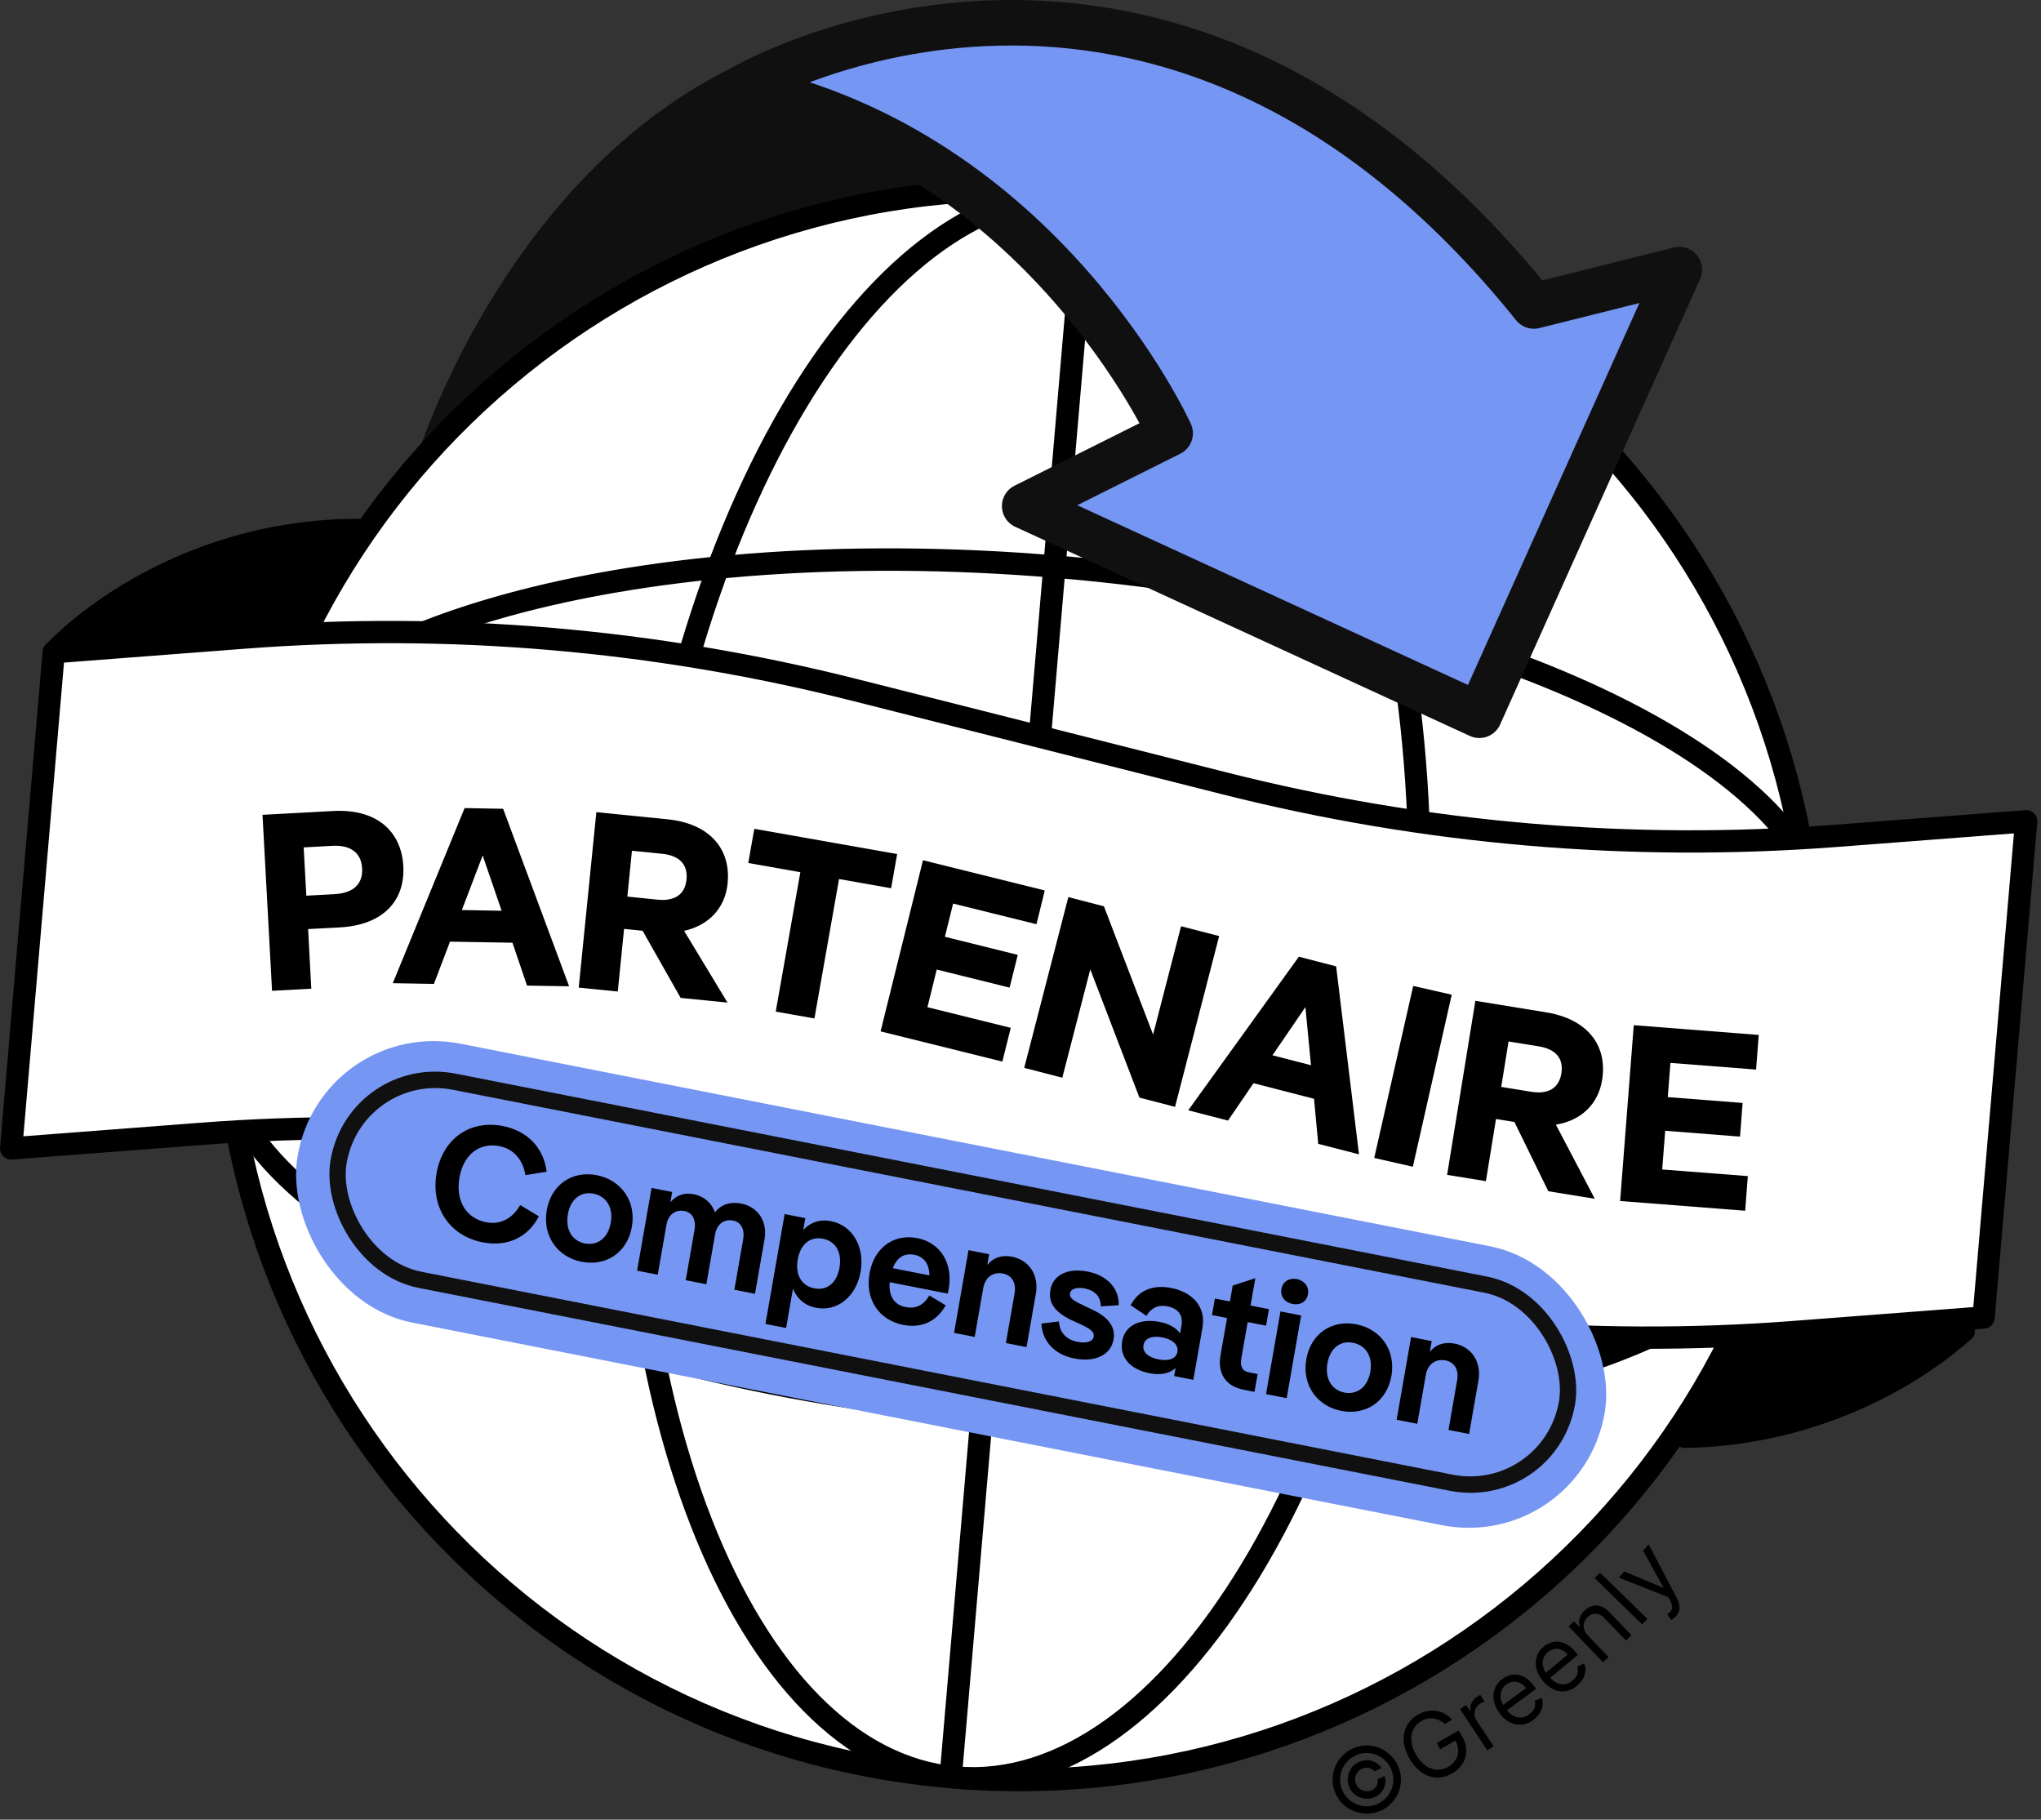 <svg width="304" height="271" viewBox="0 0 304 271" fill="none" xmlns="http://www.w3.org/2000/svg">
<rect x="0" y="0" width="304" height="271" fill="#333333" stroke="none"/>
<g clip-path="url(#clip0_630_16759)">
<path d="M141.779 26.61C141.779 26.61 140.419 27.97 136.359 33.39C136.359 33.39 95.739 36.09 65.949 67.23C66.529 66.07 78.809 28.73 110.629 13.07C110.629 13.07 133.659 18.49 141.779 26.61Z" fill="#101010"/>
<path d="M65.941 67.23C66.521 66.07 78.801 28.73 110.621 13.07C110.621 13.07 133.651 18.49 141.771 26.61C141.771 26.61 140.411 27.97 136.351 33.39C136.351 33.39 95.731 36.09 65.941 67.23Z" stroke="#101010" stroke-width="6.78" stroke-linecap="round" stroke-linejoin="round"/>
<path d="M65.941 67.23V67.25" stroke="#101010" stroke-width="6.78" stroke-linecap="round" stroke-linejoin="round"/>
<path d="M271.29 156.92C265.66 222.5 207.94 271.09 142.37 265.47C76.8 259.86 28.19 202.13 33.8 136.57C39.43 70.99 97.15 22.4 162.72 28.02C228.29 33.63 276.9 91.36 271.29 156.92Z" fill="white"/>
<path d="M268.512 156.69C262.982 221.19 206.212 268.99 141.702 263.45C77.202 257.92 29.392 201.15 34.932 136.66C40.462 72.17 97.242 24.36 161.742 29.9C226.242 35.43 274.052 92.2 268.512 156.69ZM141.492 265.86C207.322 271.5 265.262 222.72 270.902 156.9C276.542 91.08 227.762 33.14 161.932 27.5C96.102 21.86 38.162 70.64 32.522 136.46C26.882 202.28 75.662 260.22 141.492 265.86Z" fill="black" stroke="black" stroke-width="0.91"/>
<path d="M268.291 174.35L267.831 174.31L267.791 174.77C267.301 180.47 263.881 185.85 257.661 190.69C251.431 195.54 242.561 199.7 231.591 202.96C209.661 209.45 179.791 212.1 147.191 209.31C114.581 206.51 85.581 198.81 65.091 188.69C54.831 183.63 46.801 178 41.491 172.17C36.181 166.34 33.731 160.45 34.221 154.75L34.261 154.3L33.811 154.26L32.311 154.14L31.861 154.1L31.821 154.56C31.251 161.14 34.131 167.66 39.721 173.81C45.301 179.94 53.631 185.72 64.031 190.87C84.861 201.16 114.161 208.91 146.981 211.74C179.821 214.55 210.001 211.9 232.281 205.3C243.421 202.01 252.601 197.72 259.151 192.63C265.701 187.53 269.641 181.6 270.211 175.02L270.251 174.57L269.801 174.53L268.301 174.41V174.37L268.291 174.35Z" fill="black" stroke="black" stroke-width="0.91"/>
<path d="M36.679 120.6L37.129 120.64L37.169 120.19C37.659 114.49 41.079 109.11 47.299 104.27C53.529 99.42 62.399 95.25 73.369 92C95.299 85.51 125.169 82.86 157.769 85.65C190.379 88.45 219.369 96.15 239.869 106.27C250.129 111.33 258.159 116.96 263.469 122.79C268.779 128.62 271.229 134.51 270.739 140.21L270.699 140.66L271.149 140.7L272.649 140.82L273.099 140.86L273.139 140.41C273.709 133.83 270.829 127.3 265.239 121.16C259.659 115.03 251.339 109.25 240.929 104.1C220.099 93.81 190.799 86.06 157.969 83.23C125.129 80.42 94.949 83.07 72.669 89.67C61.529 92.96 52.349 97.25 45.799 102.34C39.249 107.44 35.309 113.37 34.739 119.95L34.699 120.4L35.149 120.44L36.649 120.56V120.6H36.679Z" fill="black" stroke="black" stroke-width="0.91"/>
<path d="M209.371 151.62C206.581 184.17 197.531 212.98 185.231 233.25C172.871 253.63 157.611 264.82 142.531 263.53C127.441 262.24 114.331 248.62 105.621 226.43C96.961 204.37 92.941 174.44 95.731 141.88C98.521 109.33 107.571 80.52 119.871 60.25C132.231 39.87 147.491 28.68 162.571 29.97C177.661 31.26 190.771 44.88 199.481 67.07C208.141 89.13 212.161 119.06 209.371 151.61V151.62ZM142.341 265.93C158.841 267.34 174.801 255.12 187.301 234.5C199.821 213.85 208.961 184.67 211.771 151.83C214.581 118.99 210.551 88.67 201.721 66.2C192.911 43.76 179.251 29 162.771 27.57C146.281 26.15 130.321 38.38 117.811 59C105.291 79.65 96.151 108.83 93.341 141.67C90.531 174.51 94.561 204.83 103.391 227.3C112.201 249.74 125.861 264.5 142.341 265.93Z" fill="black" stroke="black" stroke-width="0.91"/>
<path d="M161.149 27.81C160.899 27.79 160.679 27.97 160.659 28.23L140.429 264.17C140.399 264.42 140.589 264.64 140.849 264.66L142.349 264.78C142.599 264.8 142.819 264.62 142.839 264.36L163.069 28.42C163.099 28.17 162.909 27.95 162.649 27.93L161.149 27.81Z" fill="black" stroke="black" stroke-width="0.91" stroke-linejoin="round"/>
<path d="M205.711 269.62C205.101 269.92 204.431 270.07 203.761 270.1C202.431 270.14 201.141 269.67 200.151 268.8C199.651 268.34 199.241 267.79 198.961 267.18C198.671 266.57 198.511 265.9 198.491 265.23C198.471 264.58 198.581 263.92 198.801 263.3C199.021 262.69 199.361 262.11 199.811 261.62C200.261 261.12 200.821 260.71 201.431 260.43C202.051 260.15 202.711 259.98 203.381 259.95C204.031 259.93 204.691 260.02 205.311 260.26C205.921 260.48 206.491 260.83 206.981 261.27C207.481 261.73 207.901 262.27 208.181 262.88C208.471 263.49 208.631 264.16 208.661 264.83C208.711 266.16 208.241 267.45 207.341 268.44C206.891 268.94 206.331 269.36 205.711 269.64V269.62ZM205.231 268.61C205.711 268.39 206.151 268.07 206.511 267.68C207.211 266.91 207.571 265.9 207.531 264.87C207.521 264.34 207.381 263.83 207.151 263.35C206.931 262.87 206.611 262.44 206.221 262.09C205.451 261.4 204.441 261.03 203.411 261.07C202.881 261.08 202.371 261.22 201.891 261.44C201.411 261.66 200.981 261.98 200.631 262.36C199.941 263.13 199.571 264.14 199.611 265.17C199.621 265.7 199.751 266.23 199.981 266.71C200.201 267.19 200.511 267.62 200.901 267.98C201.671 268.67 202.681 269.04 203.711 269C204.241 268.99 204.771 268.85 205.251 268.63L205.231 268.61ZM201.011 266.21C200.791 265.76 200.701 265.25 200.751 264.75C200.801 264.26 200.971 263.78 201.251 263.37C201.531 262.95 201.931 262.62 202.391 262.41C202.781 262.23 203.221 262.13 203.651 262.14C204.071 262.14 204.481 262.26 204.851 262.46C205.221 262.66 205.541 262.95 205.761 263.31L204.701 263.8C204.501 263.53 204.211 263.34 203.881 263.3C203.551 263.24 203.221 263.28 202.911 263.4C202.601 263.52 202.331 263.73 202.151 264C201.981 264.25 201.881 264.54 201.841 264.85C201.821 265.16 201.861 265.46 202.001 265.75C202.141 266.03 202.331 266.27 202.581 266.45C202.831 266.62 203.121 266.72 203.431 266.76C203.741 266.8 204.041 266.74 204.331 266.6C204.651 266.46 204.911 266.23 205.071 265.92C205.221 265.63 205.251 265.29 205.181 264.97L206.241 264.48C206.361 264.87 206.391 265.3 206.311 265.71C206.241 266.11 206.081 266.5 205.821 266.82C205.561 267.16 205.221 267.43 204.831 267.61C204.361 267.83 203.861 267.92 203.341 267.87C202.851 267.82 202.371 267.65 201.961 267.37C201.541 267.09 201.211 266.69 201.001 266.24L201.011 266.21Z" fill="black"/>
<path d="M215.17 256.73C214.92 256.51 214.67 256.34 214.37 256.19C214.1 256.05 213.82 255.97 213.52 255.93C213.21 255.88 212.91 255.89 212.61 255.95C212.29 256.02 211.97 256.15 211.69 256.32C211.2 256.6 210.79 257.01 210.54 257.51C210.27 258.04 210.16 258.64 210.22 259.24C210.29 259.98 210.54 260.69 210.92 261.33C211.28 261.98 211.78 262.55 212.39 262.99C212.88 263.33 213.46 263.53 214.06 263.56C214.64 263.57 215.21 263.42 215.71 263.13C216.16 262.89 216.55 262.52 216.83 262.06C217.08 261.64 217.2 261.15 217.19 260.67C217.17 260.13 217.01 259.6 216.74 259.13L217.1 259.02L214.53 260.51L214 259.59L217.26 257.71L217.78 258.61C218.17 259.24 218.38 259.96 218.39 260.7C218.4 261.38 218.22 262.05 217.86 262.63C217.48 263.24 216.94 263.75 216.3 264.1C215.61 264.52 214.81 264.74 214 264.73C213.2 264.69 212.44 264.43 211.79 263.98C211.03 263.44 210.4 262.74 209.96 261.93C209.59 261.32 209.32 260.65 209.17 259.95C209.03 259.35 209.03 258.72 209.15 258.12C209.26 257.55 209.49 257.03 209.83 256.56C210.19 256.08 210.64 255.68 211.16 255.38C211.59 255.12 212.04 254.94 212.54 254.84C212.99 254.74 213.46 254.73 213.92 254.8C214.38 254.87 214.81 255.02 215.21 255.24C215.62 255.46 215.98 255.77 216.29 256.12L215.22 256.73H215.19H215.17Z" fill="black"/>
<path d="M221.549 260.7L217.469 254.53L218.389 253.93L218.999 254.86L219.049 254.81C218.959 254.43 218.999 254.02 219.169 253.67C219.339 253.28 219.629 252.96 219.979 252.72L220.239 252.56C220.349 252.5 220.419 252.44 220.479 252.41L221.139 253.38C221.139 253.38 221.019 253.43 220.889 253.49C220.759 253.55 220.629 253.63 220.509 253.7C220.229 253.87 219.989 254.12 219.829 254.41C219.679 254.68 219.609 254.98 219.609 255.28C219.609 255.58 219.709 255.89 219.879 256.16L222.469 260.07L221.519 260.7H221.549Z" fill="black"/>
<path d="M228.391 256.15C227.871 256.54 227.271 256.79 226.621 256.86C226.021 256.91 225.401 256.77 224.861 256.49C224.261 256.16 223.741 255.69 223.351 255.13C222.931 254.58 222.641 253.95 222.501 253.26C222.381 252.67 222.431 252.06 222.651 251.48C222.871 250.9 223.281 250.4 223.781 250.04C224.091 249.81 224.441 249.64 224.811 249.52C225.191 249.4 225.611 249.36 226.001 249.41C226.451 249.47 226.881 249.63 227.261 249.89C227.751 250.22 228.171 250.65 228.511 251.13L228.791 251.51L224.201 254.89L223.621 254.1L227.291 251.41C227.071 251.09 226.771 250.83 226.431 250.66C226.111 250.5 225.771 250.43 225.411 250.45C225.031 250.49 224.671 250.62 224.381 250.85C224.041 251.08 223.781 251.43 223.631 251.82C223.501 252.19 223.461 252.58 223.531 252.97C223.591 253.36 223.751 253.73 224.001 254.05L224.381 254.58C224.661 254.99 225.031 255.32 225.451 255.55C225.811 255.75 226.221 255.82 226.631 255.78C227.051 255.73 227.451 255.57 227.781 255.3C228.001 255.14 228.201 254.94 228.361 254.72C228.511 254.52 228.611 254.29 228.641 254.04C228.681 253.78 228.661 253.52 228.581 253.27L229.651 252.87C229.771 253.24 229.811 253.62 229.761 254C229.701 254.4 229.551 254.79 229.331 255.13C229.091 255.52 228.751 255.87 228.371 256.14L228.391 256.15Z" fill="black"/>
<path d="M234.89 251.05C234.41 251.48 233.81 251.76 233.18 251.86C232.58 251.95 231.96 251.86 231.41 251.6C230.8 251.31 230.24 250.87 229.82 250.34C229.37 249.82 229.03 249.2 228.86 248.53C228.7 247.94 228.71 247.33 228.88 246.74C229.06 246.15 229.42 245.63 229.9 245.25C230.19 245 230.54 244.81 230.91 244.67C231.29 244.52 231.7 244.46 232.09 244.5C232.54 244.54 232.99 244.67 233.39 244.9C233.91 245.21 234.35 245.6 234.72 246.07L235.03 246.44L230.64 250.09L230.01 249.33L233.5 246.42C233.26 246.11 232.95 245.88 232.59 245.72C232.27 245.57 231.91 245.52 231.57 245.57C231.2 245.63 230.84 245.79 230.56 246.04C230.23 246.3 229.98 246.66 229.86 247.06C229.75 247.44 229.74 247.83 229.84 248.21C229.94 248.59 230.11 248.96 230.37 249.25L230.8 249.75C231.11 250.13 231.49 250.45 231.93 250.66C232.3 250.83 232.72 250.88 233.12 250.82C233.54 250.75 233.93 250.55 234.25 250.27C234.47 250.1 234.64 249.89 234.79 249.66C234.91 249.45 235 249.21 235.02 248.96C235.04 248.7 235.02 248.44 234.92 248.2L235.96 247.73C236.11 248.09 236.17 248.47 236.14 248.85C236.1 249.26 235.98 249.65 235.78 250C235.55 250.41 235.24 250.76 234.87 251.04H234.86L234.89 251.05Z" fill="black"/>
<path d="M236.508 243.56L239.588 246.77L238.768 247.56L233.648 242.22L234.438 241.46L235.238 242.3L235.308 242.24C235.168 241.86 235.158 241.44 235.258 241.05C235.378 240.58 235.638 240.17 236.008 239.86C236.328 239.54 236.738 239.29 237.158 239.17C237.578 239.06 238.028 239.07 238.438 239.22C238.938 239.42 239.388 239.72 239.738 240.13L242.998 243.52L242.178 244.31L238.958 240.97C238.638 240.59 238.188 240.36 237.698 240.31C237.468 240.31 237.238 240.35 237.038 240.43C236.828 240.52 236.638 240.65 236.488 240.82C236.238 241.05 236.058 241.34 235.948 241.67C235.848 241.98 235.848 242.32 235.948 242.63C236.058 243 236.258 243.33 236.528 243.59L236.508 243.56Z" fill="black"/>
<path d="M238.32 234.22L245.38 241.1L244.58 241.91L237.52 235.02L238.32 234.21V234.22Z" fill="black"/>
<path d="M249.561 240.74C249.451 240.86 249.311 240.99 249.181 241.1C249.091 241.17 249.001 241.22 248.901 241.27L248.351 240.39C248.561 240.26 248.741 240.08 248.891 239.89C249.011 239.72 249.071 239.5 249.061 239.29C249.021 238.98 248.921 238.67 248.771 238.41L248.481 237.86L241.121 234.95L241.941 234.03L247.691 236.45L247.751 236.4L244.741 230.93L245.561 230.01L249.771 238.02C249.941 238.34 250.061 238.68 250.131 239.04C250.181 239.35 250.151 239.67 250.071 239.96C249.961 240.27 249.791 240.54 249.571 240.76L249.561 240.74Z" fill="black"/>
<path d="M8 97.13L36.3 94.96C66.88 92.61 97.63 95.25 127.37 102.77L154.89 109.72L182.41 116.67C212.15 124.19 242.9 126.83 273.49 124.48L301.79 122.31L295.45 196.21L267.15 198.38C236.57 200.73 205.82 198.09 176.08 190.57L148.56 183.62L121.04 176.67C91.3 169.15 60.55 166.51 29.96 168.86L1.66 171.03L8 97.13Z" fill="white" stroke="black" stroke-width="3.32" stroke-linejoin="round"/>
<path d="M54.531 77.87C32.851 77.49 15.741 87.67 7.191 96.47L45.031 94.64L54.551 77.87H54.541H54.531Z" fill="black" stroke="black" stroke-width="1.2" stroke-linejoin="round"/>
<path d="M44.302 93.47L10.352 95.12C18.962 87.39 33.912 79.34 52.472 79.08L44.302 93.47Z" fill="black" stroke="black" stroke-width="2.41" stroke-linejoin="round"/>
<path d="M258.998 200.04L292.948 198.39C284.338 206.12 269.388 214.17 250.828 214.43L258.998 200.03V200.04Z" fill="black" stroke="black" stroke-width="2.41" stroke-linejoin="round"/>
<path d="M250.129 40.15L220.339 106.52L152.619 75.37L174.289 64.53C174.289 64.53 155.329 22.54 110.629 13.06C110.629 13.06 172.929 -23.51 228.469 45.57L250.139 40.15H250.129Z" fill="#7696F3"/>
<path d="M110.621 13.06C110.621 13.06 172.921 -23.51 228.461 45.57L250.131 40.15L220.341 106.52L152.621 75.37L174.291 64.53C174.291 64.53 155.331 22.54 110.631 13.06H110.621Z" stroke="#101010" stroke-width="6.78" stroke-linecap="round" stroke-linejoin="round"/>
<path d="M39.111 121.348L49.598 120.781C56.035 120.424 59.781 123.722 60.072 128.999C60.349 134.209 56.985 137.771 50.614 138.114L45.891 138.364L46.366 147.242L40.522 147.559L39.098 121.335L39.111 121.348ZM45.231 126.202L45.627 133.391L49.901 133.154C52.526 133.009 54.069 131.729 53.938 129.328C53.806 126.928 52.13 125.82 49.505 125.965L45.231 126.202Z" fill="black"/>
<path d="M64.625 146.529L58.504 146.424L69.202 120.345L74.94 120.451L84.767 146.886L78.502 146.78L76.325 140.396L67.025 140.237L64.625 146.543V146.529ZM74.716 135.634L71.893 127.402L68.793 135.528L74.716 135.634Z" fill="black"/>
<path d="M108.36 149.313L101.382 148.614L95.71 138.615L92.953 138.338L92.016 147.664L86.199 147.084L88.824 120.952L99.456 122.021C105.498 122.627 108.914 126.255 108.373 131.584C108.004 135.278 105.524 137.823 101.897 138.628L108.36 149.313ZM94.127 126.69L93.441 133.523L97.953 133.985C100.419 134.235 102.029 133.259 102.253 130.99C102.49 128.642 101.066 127.402 98.638 127.152L94.127 126.703V126.69Z" fill="black"/>
<path d="M132.73 132.283L124.974 130.911L121.307 151.674L115.542 150.658L119.209 129.895L111.453 128.524L112.35 123.432L133.627 127.191L132.73 132.283Z" fill="black"/>
<path d="M137.479 128.115L155.616 132.613L154.376 137.639L141.964 134.565L140.737 139.512L151.593 142.203L150.38 147.083L139.523 144.392L138.138 149.999L150.551 153.072L149.298 158.098L131.16 153.6L137.479 128.101V128.115Z" fill="black"/>
<path d="M175.916 137.942L181.588 139.406L175.019 164.839L169.716 163.467L162.395 144.366L158.227 160.499L152.555 159.035L159.124 133.602L164.427 134.974L171.748 154.075L175.916 137.942Z" fill="black"/>
<path d="M182.907 166.884L176.984 165.353L193.46 142.48L199.013 143.918L202.417 171.909L196.349 170.353L195.716 163.639L186.706 161.317L182.907 166.884ZM195.267 158.639L194.436 149.986L189.529 157.162L195.267 158.639Z" fill="black"/>
<path d="M216.23 148.139L210.439 173.756L204.688 172.45L210.492 146.833L216.243 148.139H216.23Z" fill="black"/>
<path d="M237.546 178.531L230.62 177.41L225.568 167.094L222.824 166.646L221.321 175.906L215.543 174.969L219.751 149.049L230.304 150.764C236.306 151.74 239.485 155.565 238.627 160.855C238.034 164.522 235.409 166.909 231.742 167.49L237.546 178.544V178.531ZM224.698 155.09L223.603 161.87L228.088 162.596C230.528 162.992 232.19 162.121 232.559 159.865C232.942 157.531 231.597 156.211 229.183 155.829L224.698 155.103V155.09Z" fill="black"/>
<path d="M243.331 152.677L261.957 154.128L261.561 159.286L248.805 158.296L248.409 163.388L259.556 164.259L259.173 169.271L248.027 168.401L247.578 174.165L260.334 175.154L259.938 180.312L241.312 178.861L243.344 152.677H243.331Z" fill="black"/>
<rect x="-0.986" y="-1.435" width="196.01" height="39.717" rx="19.858" transform="matrix(0.981 0.193 -0.172 0.985 49.664 154.416)" fill="#7696F3" stroke="#7696F3" stroke-width="2.438" stroke-linejoin="round"/>
<rect x="-0.986" y="-1.435" width="186.5" height="29.946" rx="14.973" transform="matrix(0.981 0.193 -0.172 0.985 53.735 159.816)" fill="#7696F3" stroke="#101010" stroke-width="2.438" stroke-linejoin="round"/>
<path d="M71.877 185.014C66.992 184.055 64.128 179.856 65.026 174.714C65.925 169.571 70.018 166.738 74.902 167.696C78.5 168.403 80.954 170.863 81.428 174.494L78.258 175.01C77.891 172.736 76.524 171.107 74.38 170.686C71.497 170.121 69.052 171.842 68.433 175.383C67.815 178.923 69.516 181.458 72.399 182.024C74.543 182.445 76.37 181.443 77.48 179.459L80.266 181.144C78.597 184.354 75.475 185.72 71.877 185.014ZM86.626 187.909C83.004 187.198 80.771 184.038 81.44 180.211C82.104 176.408 85.257 174.306 88.878 175.016C92.547 175.737 94.78 178.896 94.116 182.699C93.447 186.526 90.295 188.629 86.626 187.909ZM87.102 185.182C88.937 185.542 90.557 184.45 90.971 182.082C91.38 179.738 90.232 178.127 88.398 177.767C86.587 177.412 84.995 178.485 84.585 180.829C84.171 183.197 85.291 184.827 87.102 185.182ZM110.415 179.244C112.845 179.721 114.347 181.846 113.875 184.549L112.454 192.681L109.38 192.078L110.692 184.567C110.964 183.013 110.304 181.993 109.208 181.777C107.898 181.52 106.786 182.242 106.506 183.845L105.211 191.26L102.137 190.656L103.449 183.146C103.721 181.591 103.061 180.571 101.965 180.356C100.655 180.099 99.543 180.82 99.263 182.423L97.967 189.838L94.894 189.235L97.046 176.916L100.119 177.52L99.848 179.074C100.764 177.918 102.004 177.593 103.338 177.855C104.863 178.154 105.997 179.143 106.49 180.551C107.475 179.285 108.89 178.944 110.415 179.244ZM123.806 181.872C126.975 182.494 128.83 185.703 128.186 189.386C127.539 193.094 124.723 195.386 121.554 194.764C119.719 194.404 118.659 193.281 118.11 191.911L117.086 197.771L114.012 197.168L116.87 180.807L119.944 181.411L119.635 183.181C120.606 182.134 121.972 181.512 123.806 181.872ZM121.296 191.869C123.107 192.224 124.623 191.161 125.037 188.793C125.451 186.425 124.398 184.833 122.587 184.478C120.753 184.118 119.232 185.204 118.818 187.572C118.405 189.94 119.461 191.509 121.296 191.869ZM134.872 194.657C136.326 194.942 137.491 194.478 138.427 192.93L140.857 194.397C139.419 196.984 137.033 197.803 134.532 197.311C130.91 196.601 128.836 193.522 129.512 189.647C130.181 185.82 133.115 183.699 136.641 184.391C140.048 185.06 141.98 188.111 141.311 191.938C141.273 192.153 141.223 192.44 141.162 192.651L132.513 190.953C132.327 193.143 133.299 194.348 134.872 194.657ZM136.206 186.879C134.705 186.584 133.606 187.234 132.976 188.867L138.432 189.938C138.404 188.126 137.541 187.14 136.206 186.879ZM150.741 187.158C153.243 187.649 154.779 189.856 154.286 192.678L152.899 200.62L149.825 200.016L151.121 192.601C151.401 190.999 150.654 189.912 149.415 189.669C147.961 189.384 146.742 190.159 146.445 191.857L145.179 199.104L142.105 198.501L144.257 186.183L147.331 186.786L147.051 188.389C148.024 187.194 149.359 186.887 150.741 187.158ZM160.017 202.314C157.396 201.799 155.282 200.073 155.108 197.12L157.728 196.793C157.802 198.489 158.903 199.522 160.452 199.826C161.834 200.097 162.771 199.811 162.9 199.07C163.026 198.352 162.413 197.91 160.979 197.233L159.814 196.707C157.099 195.457 156.117 194.027 156.455 192.09C156.84 189.889 159.029 188.785 162.007 189.37C164.867 189.931 166.724 191.854 166.627 194.383L163.961 194.553C163.962 192.994 162.95 192.152 161.569 191.881C160.353 191.643 159.483 191.967 159.375 192.589C159.237 193.378 160.096 193.819 161.487 194.463L162.624 195.008C165.113 196.139 166.182 197.636 165.856 199.501C165.459 201.774 163.138 202.926 160.017 202.314ZM174.444 191.811C177.398 192.391 179.68 194.422 179.099 197.747L177.746 205.496L174.886 204.935L175.095 203.739C174.185 204.575 172.835 204.829 171.214 204.511C168.355 203.95 166.724 202.146 167.146 199.73C167.551 197.41 169.768 196.286 172.77 196.875C174.176 197.151 175.177 197.768 175.775 198.578L175.972 197.454C176.26 195.804 175.44 194.851 173.844 194.538C172.486 194.271 171.431 194.807 170.761 195.962L168.4 194.385C169.689 191.941 172.013 191.334 174.444 191.811ZM172.56 202.45C174.061 202.745 175.186 202.372 175.37 201.319C175.554 200.267 174.634 199.468 173.133 199.173C171.632 198.878 170.503 199.275 170.319 200.328C170.135 201.38 171.059 202.155 172.56 202.45ZM181.789 201.862L182.763 196.289L180.523 195.849L180.954 193.385L183.193 193.825L183.607 191.457L186.977 190.362L186.267 194.428L189.007 194.966L188.577 197.43L185.837 196.892L184.888 202.321C184.683 203.493 185.032 204.18 186.008 204.372L187.319 204.629L186.855 207.284L185.163 206.952C182.542 206.438 181.33 204.493 181.789 201.862ZM192.52 194.196C191.424 193.981 190.659 193.138 190.864 191.966C191.064 190.818 192.071 190.273 193.167 190.488C194.263 190.703 195.02 191.594 194.819 192.742C194.614 193.914 193.616 194.411 192.52 194.196ZM188.572 207.621L190.724 195.303L193.798 195.906L191.646 208.225L188.572 207.621ZM199.757 210.113C196.135 209.403 193.902 206.243 194.571 202.416C195.235 198.613 198.388 196.51 202.009 197.221C205.679 197.941 207.911 201.101 207.247 204.904C206.578 208.731 203.426 210.834 199.757 210.113ZM200.233 207.387C202.068 207.747 203.688 206.655 204.102 204.287C204.511 201.943 203.363 200.332 201.529 199.972C199.718 199.616 198.126 200.689 197.716 203.033C197.302 205.401 198.422 207.031 200.233 207.387ZM216.66 200.097C219.162 200.588 220.699 202.794 220.206 205.617L218.818 213.558L215.745 212.955L217.04 205.54C217.32 203.937 216.573 202.85 215.334 202.607C213.881 202.322 212.661 203.097 212.365 204.795L211.098 212.043L208.025 211.439L210.177 199.121L213.25 199.724L212.97 201.327C213.943 200.132 215.278 199.825 216.66 200.097Z" fill="black"/>
</g>
<defs>
<clipPath id="clip0_630_16759">
<rect width="303.44" height="270.11" fill="white"/>
</clipPath>
</defs>
</svg>
